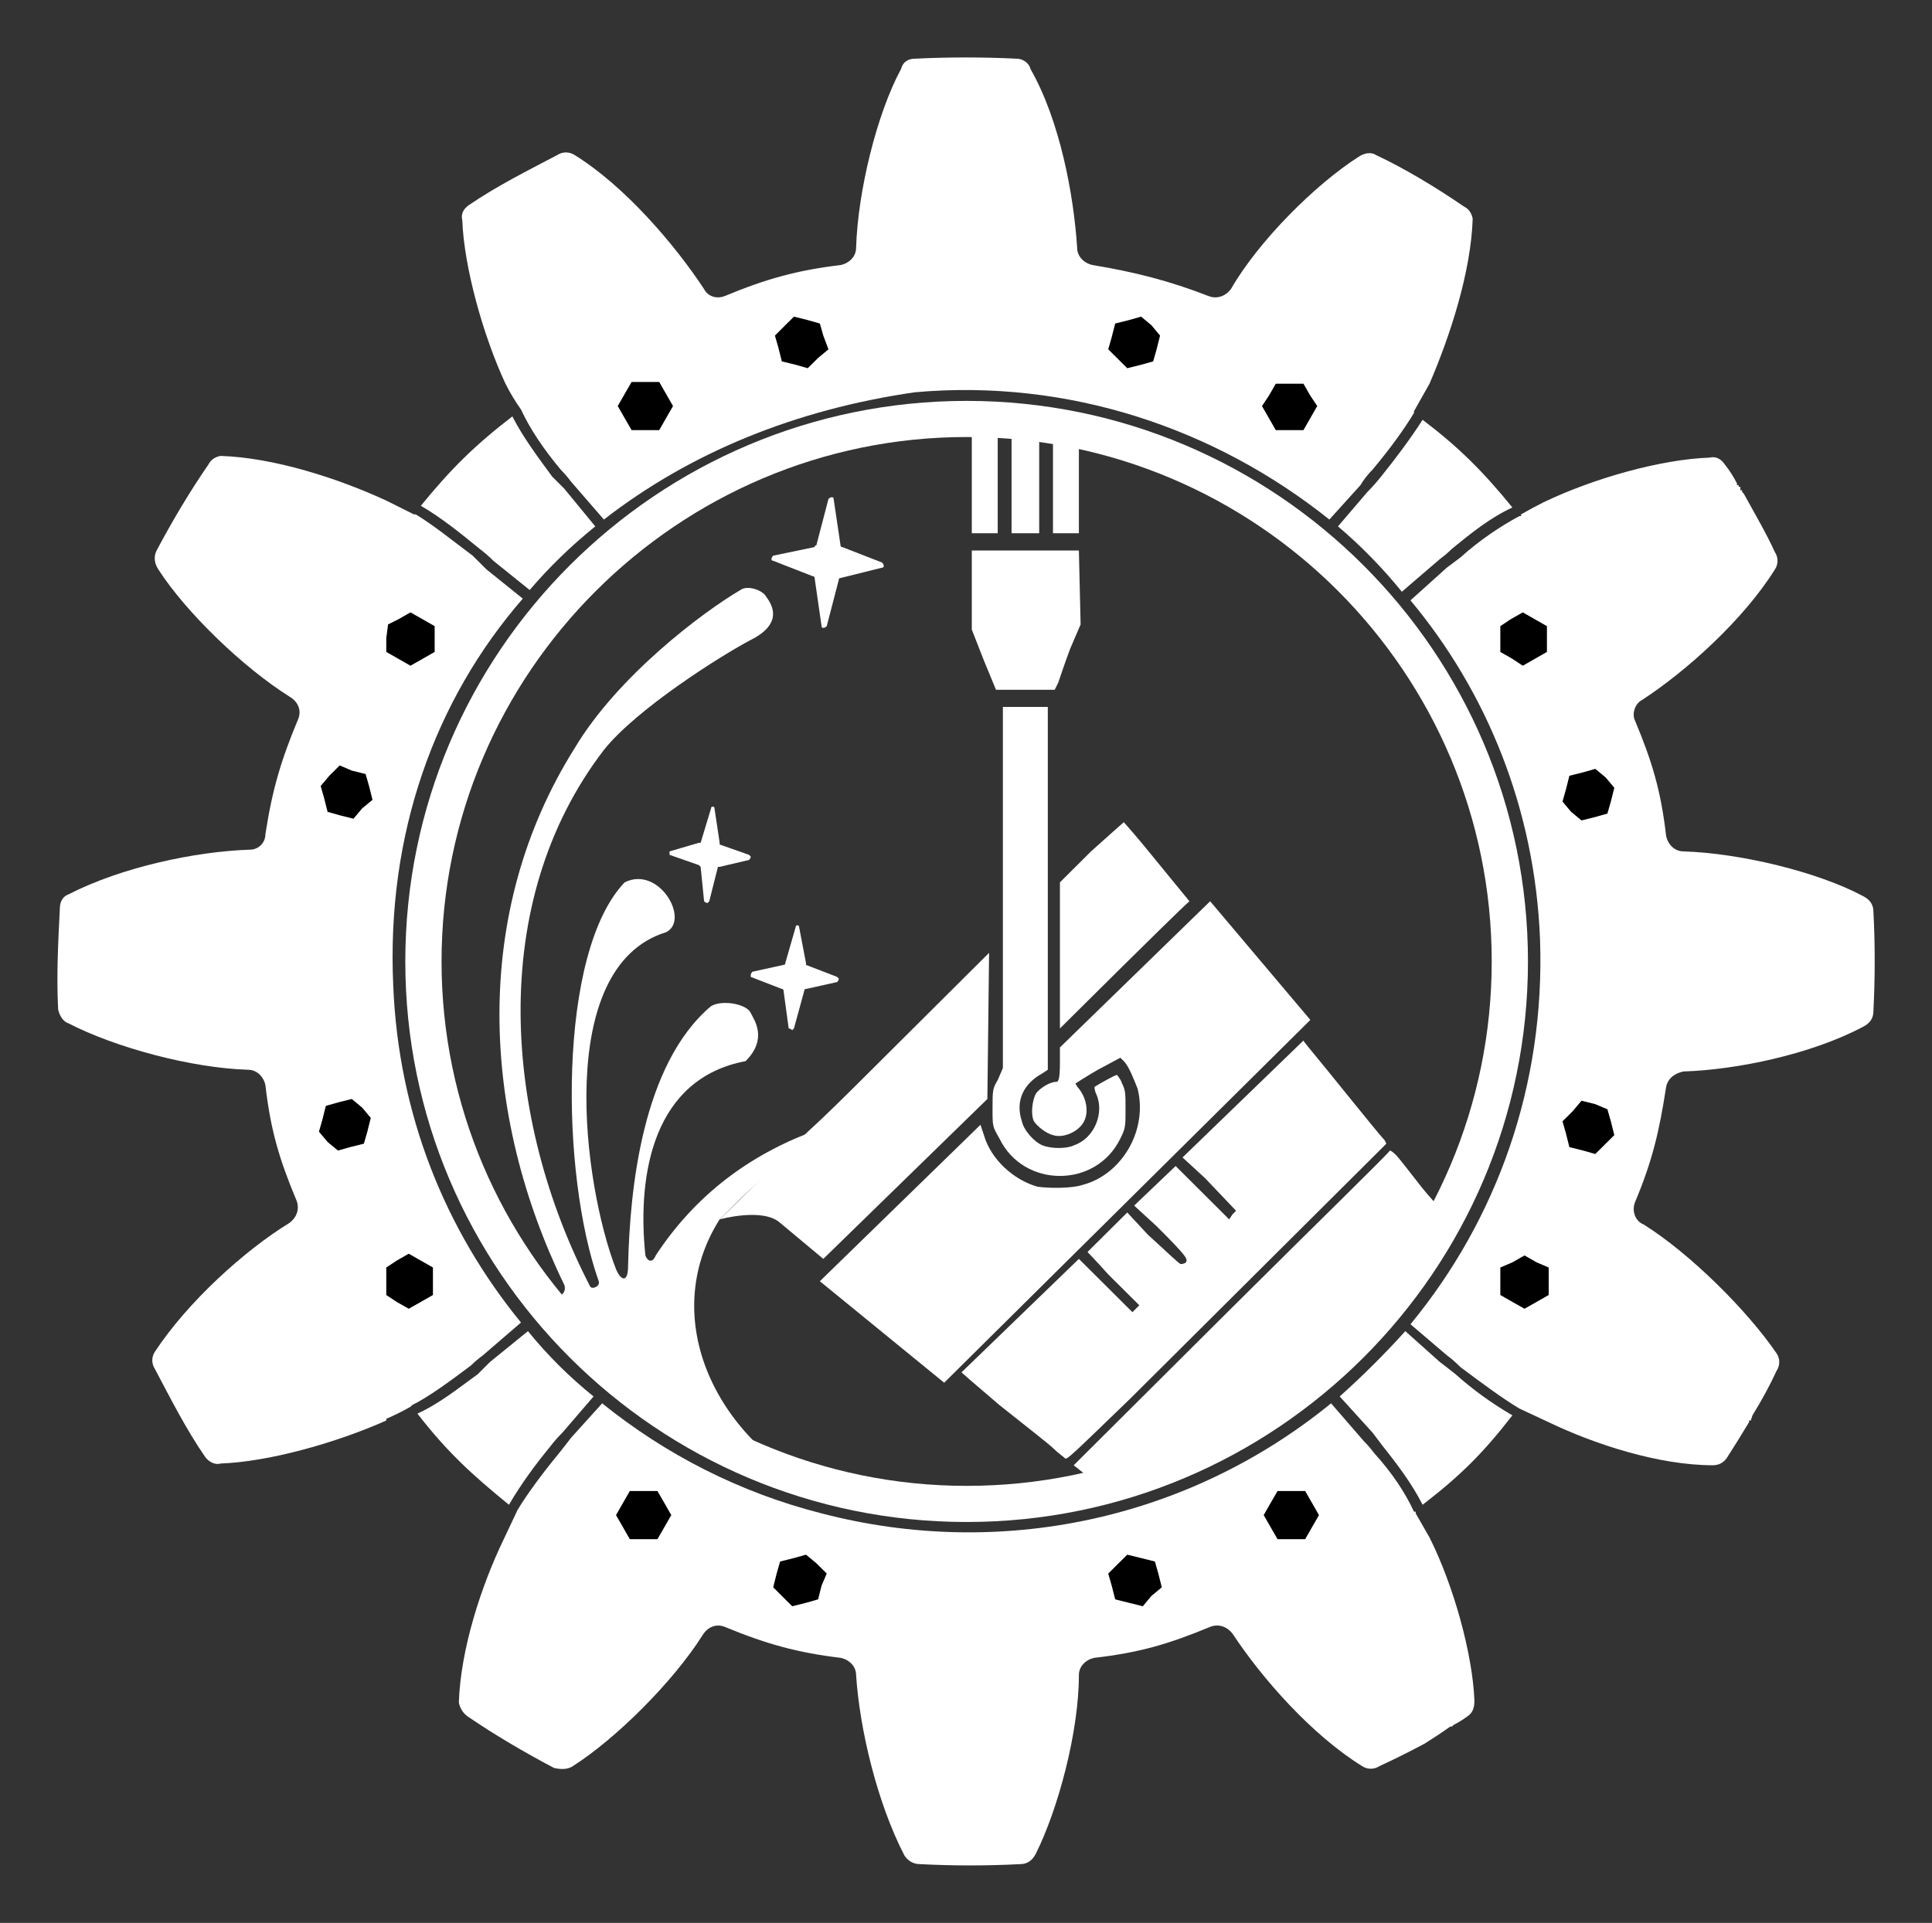 <?xml version="1.0" encoding="UTF-8"?> <svg xmlns="http://www.w3.org/2000/svg" viewBox="0 0 33.63 33.48" data-guides="{&quot;vertical&quot;:[],&quot;horizontal&quot;:[]}"><rect x="0" y="0" width="33.63" height="33.48" fill="#333333" stroke="none"/><path fill="white" stroke="none" fill-opacity="1" stroke-width="1" stroke-opacity="1" id="tSvgff3a2f64a4" title="Path 590" d="M14.631 28.865C13.88 28.775 13.339 28.625 12.617 28.326C12.467 28.266 12.316 28.326 12.226 28.476C11.715 29.284 10.723 30.272 9.971 30.751C9.881 30.811 9.761 30.811 9.641 30.781C9.13 30.511 8.618 30.212 8.137 29.883C8.057 29.823 8.007 29.743 7.987 29.643C8.017 28.715 8.378 27.607 8.769 26.799C8.849 26.629 8.929 26.46 9.009 26.29C9.19 25.991 9.46 25.631 9.731 25.302C9.811 25.202 9.881 25.113 9.941 25.033C10.122 24.833 10.302 24.634 10.482 24.434C11.595 25.332 12.888 25.991 14.301 26.35C17.397 27.158 20.674 26.47 23.17 24.434C23.36 24.653 23.55 24.873 23.741 25.093C23.801 25.152 23.861 25.222 23.921 25.302C24.222 25.631 24.462 25.991 24.613 26.32C24.623 26.32 24.633 26.32 24.643 26.32C24.643 26.33 24.643 26.34 24.643 26.35C24.723 26.49 24.803 26.629 24.883 26.769C25.304 27.607 25.635 28.805 25.665 29.613C25.665 29.733 25.635 29.823 25.545 29.883C25.464 29.942 25.384 29.992 25.304 30.032C25.294 30.042 25.284 30.052 25.274 30.062C25.264 30.062 25.254 30.062 25.244 30.062C25.104 30.162 24.953 30.262 24.793 30.362C24.532 30.501 24.272 30.631 24.011 30.751C23.921 30.811 23.801 30.811 23.711 30.751C22.839 30.212 21.967 29.224 21.456 28.446C21.366 28.326 21.215 28.266 21.065 28.326C20.344 28.625 19.832 28.775 19.051 28.865C18.9 28.895 18.78 29.014 18.78 29.164C18.78 30.152 18.419 31.499 18.029 32.278C17.968 32.397 17.878 32.457 17.758 32.457C17.187 32.487 16.585 32.487 16.014 32.457C15.894 32.457 15.804 32.397 15.744 32.308C15.263 31.38 14.962 30.092 14.902 29.164C14.902 29.014 14.782 28.895 14.631 28.865ZM23.32 24.314C23.721 23.955 24.102 23.576 24.462 23.177C24.663 23.356 24.863 23.536 25.064 23.715C25.144 23.775 25.234 23.845 25.334 23.925C25.635 24.194 25.966 24.434 26.326 24.643C25.815 25.302 25.424 25.691 24.763 26.2C24.583 25.841 24.312 25.482 24.072 25.182C24.011 25.102 23.951 25.023 23.891 24.943C23.701 24.733 23.51 24.524 23.32 24.314ZM24.552 23.057C26.056 21.23 26.898 18.895 26.807 16.351C26.717 14.075 25.875 12.04 24.552 10.453C24.763 10.263 24.973 10.074 25.184 9.884C25.264 9.824 25.344 9.764 25.424 9.704C25.755 9.405 26.116 9.165 26.447 8.986C26.456 8.986 26.467 8.986 26.477 8.986C26.477 8.976 26.477 8.966 26.477 8.956C26.617 8.876 26.747 8.806 26.867 8.746C27.739 8.327 28.912 7.998 29.754 7.968C29.874 7.938 29.964 7.998 30.024 8.088C30.104 8.188 30.174 8.297 30.235 8.417C30.235 8.427 30.235 8.437 30.235 8.447C30.245 8.447 30.255 8.447 30.265 8.447C30.265 8.457 30.265 8.467 30.265 8.477C30.275 8.477 30.285 8.477 30.295 8.477C30.295 8.487 30.295 8.497 30.295 8.507C30.295 8.517 30.295 8.527 30.295 8.537C30.305 8.537 30.315 8.537 30.325 8.537C30.325 8.547 30.325 8.557 30.325 8.567C30.335 8.577 30.345 8.587 30.355 8.597C30.535 8.926 30.746 9.285 30.896 9.615C30.956 9.704 30.956 9.824 30.896 9.914C30.355 10.782 29.363 11.68 28.581 12.189C28.461 12.249 28.401 12.429 28.461 12.549C28.762 13.267 28.912 13.776 29.002 14.554C29.032 14.704 29.152 14.824 29.303 14.824C30.295 14.854 31.648 15.183 32.429 15.602C32.55 15.662 32.61 15.752 32.61 15.872C32.64 16.411 32.64 17.039 32.61 17.608C32.61 17.728 32.55 17.818 32.429 17.878C31.527 18.357 30.235 18.626 29.303 18.656C29.152 18.686 29.032 18.776 29.002 18.925C28.882 19.704 28.762 20.213 28.461 20.931C28.401 21.081 28.461 21.261 28.611 21.32C29.423 21.829 30.415 22.817 30.926 23.566C30.986 23.655 30.986 23.775 30.926 23.865C30.806 24.125 30.665 24.384 30.505 24.643C30.495 24.673 30.485 24.703 30.475 24.733C30.465 24.733 30.455 24.733 30.445 24.733C30.445 24.743 30.445 24.753 30.445 24.763C30.325 24.963 30.195 25.172 30.054 25.392C29.994 25.472 29.914 25.512 29.814 25.512C28.882 25.512 27.769 25.152 26.958 24.763C26.787 24.683 26.617 24.604 26.447 24.524C26.146 24.344 25.785 24.075 25.424 23.805C25.344 23.725 25.264 23.655 25.184 23.596C24.973 23.416 24.763 23.236 24.552 23.057ZM8.859 26.2C8.198 25.661 7.777 25.272 7.266 24.613C7.657 24.434 7.987 24.164 8.318 23.925C8.378 23.865 8.448 23.795 8.528 23.715C8.749 23.536 8.969 23.356 9.19 23.177C9.53 23.596 9.911 23.975 10.332 24.314C10.152 24.524 9.971 24.733 9.791 24.943C9.711 25.023 9.641 25.102 9.581 25.182C9.31 25.512 9.069 25.841 8.859 26.2ZM7.175 24.464C7.165 24.474 7.155 24.484 7.145 24.494C7.005 24.574 6.865 24.643 6.724 24.703C6.724 24.713 6.724 24.723 6.724 24.733C5.853 25.122 4.68 25.452 3.838 25.482C3.748 25.512 3.628 25.452 3.568 25.362C3.237 24.883 2.966 24.344 2.696 23.835C2.636 23.745 2.636 23.626 2.696 23.536C3.267 22.668 4.259 21.769 5.041 21.291C5.161 21.201 5.221 21.051 5.161 20.901C4.86 20.183 4.71 19.674 4.62 18.895C4.59 18.746 4.47 18.626 4.319 18.626C3.327 18.596 2.004 18.237 1.193 17.818C1.103 17.788 1.042 17.698 1.012 17.578C0.982 16.979 1.012 16.411 1.042 15.812C1.042 15.692 1.103 15.602 1.193 15.572C2.125 15.093 3.417 14.824 4.349 14.794C4.5 14.794 4.62 14.674 4.62 14.524C4.74 13.746 4.891 13.237 5.191 12.519C5.251 12.369 5.191 12.219 5.041 12.13C4.229 11.62 3.237 10.662 2.756 9.914C2.696 9.824 2.666 9.704 2.726 9.585C2.997 9.076 3.297 8.567 3.628 8.088C3.668 8.008 3.738 7.958 3.838 7.938C4.77 7.968 5.883 8.327 6.724 8.716C6.885 8.796 7.045 8.876 7.205 8.956C7.215 8.956 7.226 8.956 7.236 8.956C7.536 9.136 7.867 9.405 8.228 9.675C8.308 9.754 8.388 9.834 8.468 9.914C8.679 10.084 8.889 10.253 9.1 10.423C7.566 12.189 6.724 14.524 6.845 17.159C6.935 19.404 7.747 21.41 9.069 23.027C8.849 23.216 8.629 23.406 8.408 23.596C8.328 23.655 8.258 23.715 8.198 23.775C7.837 24.045 7.476 24.314 7.175 24.464ZM7.326 8.806C7.837 8.178 8.258 7.758 8.919 7.25C9.1 7.609 9.37 7.968 9.611 8.297C9.671 8.357 9.741 8.427 9.821 8.507C10.002 8.726 10.182 8.946 10.362 9.165C9.941 9.505 9.56 9.874 9.22 10.273C9.009 10.104 8.799 9.934 8.588 9.764C8.508 9.684 8.428 9.615 8.348 9.555C8.017 9.285 7.686 9.016 7.326 8.806ZM9.069 7.13C8.969 6.99 8.879 6.84 8.799 6.681C8.408 5.843 8.077 4.645 8.047 3.837C8.017 3.717 8.077 3.627 8.168 3.567C8.649 3.238 9.19 2.968 9.701 2.699C9.791 2.639 9.911 2.639 10.002 2.699C10.873 3.238 11.745 4.256 12.256 5.034C12.316 5.154 12.467 5.214 12.617 5.154C13.339 4.854 13.88 4.705 14.631 4.615C14.782 4.585 14.902 4.465 14.902 4.316C14.932 3.328 15.263 1.98 15.684 1.202C15.714 1.082 15.804 1.022 15.924 1.022C16.495 0.993 17.127 0.993 17.698 1.022C17.788 1.022 17.908 1.082 17.938 1.202C18.45 2.1 18.69 3.388 18.75 4.316C18.75 4.465 18.87 4.585 19.021 4.615C19.742 4.735 20.344 4.885 21.035 5.154C21.185 5.214 21.336 5.154 21.426 5.034C21.907 4.196 22.899 3.208 23.651 2.729C23.741 2.669 23.861 2.639 23.951 2.699C24.462 2.938 25.003 3.268 25.485 3.597C25.565 3.637 25.615 3.707 25.635 3.807C25.605 4.735 25.244 5.843 24.883 6.681C24.793 6.84 24.703 7 24.613 7.16C24.613 7.17 24.613 7.18 24.613 7.19C24.432 7.489 24.192 7.818 23.891 8.178C23.811 8.258 23.741 8.347 23.681 8.447C23.5 8.647 23.32 8.846 23.14 9.046C21.155 7.459 18.6 6.591 15.924 6.83C13.85 7.13 12.016 7.878 10.512 9.046C10.322 8.826 10.132 8.607 9.941 8.387C9.881 8.307 9.821 8.238 9.761 8.178C9.46 7.818 9.22 7.459 9.069 7.13ZM24.763 7.309C25.394 7.788 25.815 8.208 26.326 8.836C25.936 9.016 25.605 9.285 25.274 9.555C25.214 9.615 25.144 9.675 25.064 9.734C24.843 9.924 24.623 10.114 24.402 10.303C24.062 9.884 23.691 9.505 23.29 9.165C23.46 8.966 23.631 8.766 23.801 8.567C23.881 8.487 23.961 8.397 24.041 8.297C24.282 7.998 24.552 7.639 24.763 7.309Z"></path><path fill="black" stroke="none" fill-opacity="1" stroke-width="1" stroke-opacity="1" id="tSvg2863ee0237" title="Path 591" d="M13.82 5.513C13.9 5.533 13.98 5.553 14.06 5.573C14.13 5.593 14.2 5.613 14.271 5.633C14.291 5.703 14.311 5.773 14.331 5.843C14.361 5.922 14.391 6.002 14.421 6.082C14.361 6.132 14.301 6.182 14.241 6.232C14.18 6.292 14.12 6.351 14.06 6.411C13.99 6.391 13.92 6.371 13.85 6.351C13.77 6.332 13.689 6.311 13.609 6.292C13.589 6.212 13.569 6.132 13.549 6.052C13.529 5.982 13.509 5.912 13.489 5.843C13.549 5.783 13.609 5.723 13.669 5.663C13.719 5.613 13.77 5.563 13.82 5.513Z"></path><path fill="black" stroke="none" fill-opacity="1" stroke-width="1" stroke-opacity="1" id="tSvgda2ef6748b" title="Path 592" d="M10.994 6.651C11.074 6.651 11.154 6.651 11.234 6.651C11.314 6.651 11.395 6.651 11.475 6.651C11.515 6.721 11.555 6.79 11.595 6.86C11.635 6.93 11.675 7 11.715 7.07C11.675 7.14 11.635 7.21 11.595 7.279C11.555 7.349 11.515 7.419 11.475 7.489C11.395 7.489 11.314 7.489 11.234 7.489C11.154 7.489 11.074 7.489 10.994 7.489C10.954 7.419 10.913 7.349 10.873 7.279C10.833 7.21 10.793 7.14 10.753 7.07C10.793 7 10.833 6.93 10.873 6.86C10.913 6.79 10.954 6.721 10.994 6.651Z"></path><path fill="black" stroke="none" fill-opacity="1" stroke-width="1" stroke-opacity="1" id="tSvg35413e129a" title="Path 593" d="M6.755 10.872C6.815 10.842 6.875 10.812 6.935 10.782C7.005 10.742 7.075 10.702 7.145 10.662C7.215 10.702 7.286 10.742 7.356 10.782C7.426 10.822 7.496 10.862 7.566 10.902C7.566 10.972 7.566 11.042 7.566 11.112C7.566 11.191 7.566 11.271 7.566 11.351C7.496 11.391 7.426 11.431 7.356 11.471C7.286 11.511 7.215 11.551 7.145 11.591C7.075 11.551 7.005 11.511 6.935 11.471C6.865 11.431 6.795 11.391 6.724 11.351C6.724 11.271 6.724 11.191 6.724 11.112C6.734 11.032 6.745 10.952 6.755 10.872Z"></path><path fill="black" stroke="none" fill-opacity="1" stroke-width="1" stroke-opacity="1" id="tSvgc8b1a2a3bd" title="Path 594" d="M5.582 13.686C5.632 13.626 5.682 13.566 5.732 13.507C5.793 13.447 5.853 13.387 5.913 13.327C5.983 13.357 6.053 13.387 6.123 13.417C6.203 13.437 6.284 13.457 6.364 13.477C6.384 13.546 6.404 13.616 6.424 13.686C6.444 13.766 6.464 13.846 6.484 13.926C6.424 13.976 6.364 14.025 6.304 14.075C6.253 14.135 6.203 14.195 6.153 14.255C6.073 14.235 5.993 14.215 5.913 14.195C5.843 14.175 5.772 14.155 5.702 14.135C5.682 14.056 5.662 13.976 5.642 13.896C5.622 13.826 5.602 13.756 5.582 13.686Z"></path><path fill="black" stroke="none" fill-opacity="1" stroke-width="1" stroke-opacity="1" id="tSvgc25f66544f" title="Path 595" d="M5.552 19.704C5.572 19.634 5.592 19.564 5.612 19.494C5.632 19.414 5.652 19.334 5.672 19.255C5.742 19.235 5.812 19.215 5.883 19.195C5.963 19.175 6.043 19.155 6.123 19.135C6.183 19.185 6.243 19.235 6.304 19.285C6.354 19.345 6.404 19.404 6.454 19.464C6.434 19.544 6.414 19.624 6.394 19.704C6.374 19.774 6.354 19.843 6.334 19.913C6.253 19.933 6.173 19.953 6.093 19.973C6.023 19.993 5.953 20.013 5.883 20.033C5.823 19.983 5.762 19.933 5.702 19.883C5.652 19.823 5.602 19.764 5.552 19.704Z"></path><path fill="black" stroke="none" fill-opacity="1" stroke-width="1" stroke-opacity="1" id="tSvg9699c5da29" title="Path 596" d="M6.724 22.548C6.724 22.468 6.724 22.388 6.724 22.308C6.724 22.229 6.724 22.149 6.724 22.069C6.785 22.029 6.845 21.989 6.905 21.949C6.975 21.909 7.045 21.869 7.115 21.829C7.186 21.869 7.256 21.909 7.326 21.949C7.396 21.989 7.466 22.029 7.536 22.069C7.536 22.149 7.536 22.229 7.536 22.308C7.536 22.388 7.536 22.468 7.536 22.548C7.466 22.588 7.396 22.628 7.326 22.668C7.256 22.707 7.186 22.747 7.115 22.787C7.045 22.747 6.975 22.707 6.905 22.668C6.845 22.628 6.785 22.588 6.724 22.548Z"></path><path fill="black" stroke="none" fill-opacity="1" stroke-width="1" stroke-opacity="1" id="tSvg32ad41069d" title="Path 597" d="M10.963 26.799C10.923 26.729 10.883 26.659 10.843 26.589C10.803 26.52 10.763 26.45 10.723 26.38C10.763 26.31 10.803 26.24 10.843 26.17C10.883 26.1 10.923 26.031 10.963 25.961C11.044 25.961 11.124 25.961 11.204 25.961C11.284 25.961 11.364 25.961 11.444 25.961C11.485 26.031 11.525 26.1 11.565 26.17C11.605 26.24 11.645 26.31 11.685 26.38C11.645 26.45 11.605 26.52 11.565 26.589C11.525 26.659 11.485 26.729 11.444 26.799C11.364 26.799 11.284 26.799 11.204 26.799C11.124 26.799 11.044 26.799 10.963 26.799Z"></path><path fill="black" stroke="none" fill-opacity="1" stroke-width="1" stroke-opacity="1" id="tSvg99df46b4bf" title="Path 598" d="M13.79 27.967C13.739 27.917 13.689 27.867 13.639 27.817C13.579 27.757 13.519 27.697 13.459 27.637C13.479 27.557 13.499 27.478 13.519 27.398C13.539 27.328 13.559 27.258 13.579 27.188C13.659 27.168 13.739 27.148 13.82 27.128C13.89 27.108 13.96 27.088 14.03 27.069C14.09 27.118 14.15 27.168 14.21 27.218C14.271 27.278 14.331 27.338 14.391 27.398C14.361 27.468 14.331 27.538 14.301 27.607C14.281 27.687 14.261 27.767 14.241 27.847C14.17 27.867 14.1 27.887 14.03 27.907C13.95 27.927 13.87 27.947 13.79 27.967Z"></path><path fill="black" stroke="none" fill-opacity="1" stroke-width="1" stroke-opacity="1" id="tSvg60d258142c" title="Path 599" d="M19.893 27.967C19.812 27.947 19.732 27.927 19.652 27.907C19.572 27.887 19.492 27.867 19.412 27.847C19.392 27.767 19.371 27.687 19.351 27.607C19.331 27.538 19.311 27.468 19.291 27.398C19.351 27.338 19.412 27.278 19.472 27.218C19.522 27.168 19.572 27.118 19.622 27.069C19.702 27.088 19.782 27.108 19.863 27.128C19.943 27.148 20.023 27.168 20.103 27.188C20.123 27.258 20.143 27.328 20.163 27.398C20.183 27.478 20.203 27.557 20.223 27.637C20.163 27.687 20.103 27.737 20.043 27.787C19.993 27.847 19.943 27.907 19.893 27.967Z"></path><path fill="black" stroke="none" fill-opacity="1" stroke-width="1" stroke-opacity="1" id="tSvg3ea7793e4f" title="Path 600" d="M22.719 26.799C22.638 26.799 22.558 26.799 22.478 26.799C22.398 26.799 22.318 26.799 22.238 26.799C22.198 26.729 22.157 26.659 22.117 26.589C22.077 26.52 22.037 26.45 21.997 26.38C22.037 26.31 22.077 26.24 22.117 26.17C22.157 26.1 22.198 26.031 22.238 25.961C22.318 25.961 22.398 25.961 22.478 25.961C22.558 25.961 22.638 25.961 22.719 25.961C22.759 26.031 22.799 26.1 22.839 26.17C22.879 26.24 22.919 26.31 22.959 26.38C22.919 26.45 22.879 26.52 22.839 26.589C22.799 26.659 22.759 26.729 22.719 26.799Z"></path><path fill="black" stroke="none" fill-opacity="1" stroke-width="1" stroke-opacity="1" id="tSvg1203ad7f245" title="Path 601" d="M26.958 22.548C26.887 22.588 26.817 22.628 26.747 22.668C26.677 22.707 26.607 22.747 26.537 22.787C26.467 22.747 26.396 22.707 26.326 22.668C26.256 22.628 26.186 22.588 26.116 22.548C26.116 22.468 26.116 22.388 26.116 22.308C26.116 22.229 26.116 22.149 26.116 22.069C26.186 22.039 26.256 22.009 26.326 21.979C26.396 21.939 26.467 21.899 26.537 21.859C26.607 21.899 26.677 21.939 26.747 21.979C26.817 22.009 26.887 22.039 26.958 22.069C26.958 22.149 26.958 22.229 26.958 22.308C26.958 22.388 26.958 22.468 26.958 22.548Z"></path><path fill="black" stroke="none" fill-opacity="1" stroke-width="1" stroke-opacity="1" id="tSvg4f29ef76d0" title="Path 602" d="M28.1 19.764C28.05 19.814 28 19.863 27.95 19.913C27.89 19.973 27.829 20.033 27.769 20.093C27.699 20.073 27.629 20.053 27.559 20.033C27.479 20.013 27.399 19.993 27.318 19.973C27.298 19.893 27.278 19.814 27.258 19.734C27.238 19.664 27.218 19.594 27.198 19.524C27.258 19.464 27.318 19.404 27.378 19.345C27.429 19.285 27.479 19.225 27.529 19.165C27.609 19.185 27.689 19.205 27.769 19.225C27.84 19.255 27.91 19.285 27.98 19.314C28 19.384 28.02 19.454 28.04 19.524C28.06 19.604 28.08 19.684 28.1 19.764Z"></path><path fill="black" stroke="none" fill-opacity="1" stroke-width="1" stroke-opacity="1" id="tSvgdc15475cf1" title="Path 603" d="M28.1 13.716C28.08 13.796 28.06 13.876 28.04 13.956C28.02 14.025 28 14.095 27.98 14.165C27.91 14.185 27.84 14.205 27.769 14.225C27.689 14.245 27.609 14.265 27.529 14.285C27.469 14.235 27.409 14.185 27.348 14.135C27.298 14.075 27.248 14.015 27.198 13.956C27.218 13.886 27.238 13.816 27.258 13.746C27.278 13.666 27.298 13.586 27.318 13.507C27.399 13.487 27.479 13.467 27.559 13.447C27.629 13.427 27.699 13.407 27.769 13.387C27.829 13.437 27.89 13.487 27.95 13.537C28 13.596 28.05 13.656 28.1 13.716Z"></path><path fill="black" stroke="none" fill-opacity="1" stroke-width="1" stroke-opacity="1" id="tSvg9d702abb2d" title="Path 604" d="M26.927 10.902C26.927 10.972 26.927 11.042 26.927 11.112C26.927 11.191 26.927 11.271 26.927 11.351C26.857 11.391 26.787 11.431 26.717 11.471C26.647 11.511 26.577 11.551 26.507 11.591C26.447 11.551 26.386 11.511 26.326 11.471C26.256 11.431 26.186 11.391 26.116 11.351C26.116 11.281 26.116 11.211 26.116 11.142C26.116 11.062 26.116 10.982 26.116 10.902C26.176 10.862 26.236 10.822 26.296 10.782C26.366 10.742 26.436 10.702 26.507 10.662C26.577 10.702 26.647 10.742 26.717 10.782C26.787 10.822 26.857 10.862 26.927 10.902Z"></path><path fill="black" stroke="none" fill-opacity="1" stroke-width="1" stroke-opacity="1" id="tSvg1632ce7cf8d" title="Path 605" d="M22.689 6.681C22.729 6.751 22.769 6.82 22.809 6.89C22.849 6.95 22.889 7.01 22.929 7.07C22.889 7.14 22.849 7.21 22.809 7.279C22.769 7.349 22.729 7.419 22.689 7.489C22.608 7.489 22.528 7.489 22.448 7.489C22.368 7.489 22.288 7.489 22.207 7.489C22.167 7.419 22.127 7.349 22.087 7.279C22.047 7.21 22.007 7.14 21.967 7.07C22.007 7.01 22.047 6.95 22.087 6.89C22.127 6.82 22.167 6.751 22.207 6.681C22.288 6.681 22.368 6.681 22.448 6.681C22.528 6.681 22.608 6.681 22.689 6.681Z"></path><path fill="black" stroke="none" fill-opacity="1" stroke-width="1" stroke-opacity="1" id="tSvge9959e03b1" title="Path 606" d="M19.863 5.513C19.923 5.563 19.983 5.613 20.043 5.663C20.093 5.723 20.143 5.783 20.193 5.843C20.173 5.922 20.153 6.002 20.133 6.082C20.113 6.152 20.093 6.222 20.073 6.292C20.003 6.311 19.933 6.332 19.863 6.351C19.782 6.371 19.702 6.391 19.622 6.411C19.572 6.361 19.522 6.311 19.472 6.262C19.412 6.202 19.351 6.142 19.291 6.082C19.311 6.012 19.331 5.942 19.351 5.872C19.371 5.793 19.392 5.713 19.412 5.633C19.492 5.613 19.572 5.593 19.652 5.573C19.722 5.553 19.792 5.533 19.863 5.513Z"></path><path fill="white" stroke="none" fill-opacity="1" stroke-width="1" stroke-opacity="1" id="tSvg9fe3ba1c51" title="Path 607" d="M9.55 22.488C9.701 22.668 9.881 22.518 9.821 22.368C8.378 19.404 8.198 15.902 10.002 13.028C10.753 11.77 12.226 10.662 12.888 10.273C13.008 10.183 13.278 10.273 13.339 10.393C13.609 10.752 13.369 10.992 13.068 11.142C12.557 11.411 11.084 12.339 10.512 13.057C8.468 15.722 8.769 19.494 10.272 22.398C10.302 22.458 10.453 22.398 10.422 22.308C9.761 20.452 9.701 16.59 10.873 15.363C11.475 15.063 12.016 16.021 11.595 16.231C9.641 16.83 10.152 20.632 10.723 22.099C10.813 22.308 10.933 22.338 10.933 22.039C10.963 20.722 11.174 18.536 12.377 17.518C12.587 17.398 13.008 17.488 13.068 17.638C13.128 17.758 13.369 18.087 12.978 18.476C11.384 18.776 11.084 20.422 11.234 21.859C11.264 21.949 11.354 22.009 11.414 21.859C12.056 20.881 12.938 20.173 14.06 19.734C14.12 19.704 14.15 19.794 14.09 19.853C13.429 20.332 12.978 20.781 12.527 21.23C11.444 22.937 12.437 25.122 14.511 26.05C14.501 26.07 14.491 26.09 14.481 26.11C12.416 25.552 10.723 24.484 9.4 22.907C9.49 23.057 9.22 22.129 9.55 22.488Z"></path><path fill="white" stroke="none" fill-opacity="1" stroke-width="1" stroke-opacity="1" id="tSvgd54f8e4744" title="Path 608" d="M12.527 14.674C12.497 14.475 12.467 14.275 12.437 14.075C12.437 14.055 12.427 14.045 12.407 14.045C12.386 14.045 12.377 14.055 12.377 14.075C12.316 14.275 12.256 14.475 12.196 14.674C12.196 14.674 12.186 14.674 12.166 14.674C11.996 14.724 11.825 14.774 11.655 14.824C11.655 14.824 11.655 14.834 11.655 14.854C11.655 14.874 11.655 14.884 11.655 14.884C11.825 14.944 11.996 15.004 12.166 15.063C12.166 15.063 12.176 15.073 12.196 15.093C12.216 15.293 12.236 15.492 12.256 15.692C12.276 15.712 12.296 15.722 12.316 15.722C12.316 15.722 12.326 15.712 12.346 15.692C12.396 15.492 12.447 15.293 12.497 15.093C12.497 15.093 12.507 15.093 12.527 15.093C12.697 15.053 12.868 15.014 13.038 14.973C13.058 14.954 13.068 14.934 13.068 14.914C13.068 14.914 13.058 14.904 13.038 14.884C12.868 14.824 12.697 14.764 12.527 14.704C12.527 14.704 12.527 14.694 12.527 14.674Z"></path><path fill="white" stroke="none" fill-opacity="1" stroke-width="1" stroke-opacity="1" id="tSvg3d62dd062a" title="Path 609" d="M17.457 15.453C17.457 16.5 17.457 17.548 17.457 18.596C17.427 18.666 17.397 18.736 17.367 18.806C17.277 18.955 17.277 18.985 17.277 19.314C17.277 19.614 17.277 19.614 17.397 19.823C17.818 20.692 19.081 20.692 19.502 19.823C19.592 19.644 19.592 19.614 19.592 19.314C19.592 19.045 19.592 18.985 19.532 18.866C19.502 18.776 19.442 18.716 19.442 18.716C19.412 18.716 19.141 18.866 19.051 18.925C19.051 18.925 19.051 18.985 19.081 19.045C19.231 19.374 19.051 19.823 18.69 19.943C18.57 20.003 18.299 20.003 18.149 19.943C17.998 19.883 17.818 19.674 17.788 19.524C17.668 19.165 17.818 18.866 18.149 18.686C18.179 18.666 18.209 18.646 18.239 18.626C18.239 17.578 18.239 16.53 18.239 15.482C18.239 14.425 18.239 13.367 18.239 12.309C18.109 12.309 17.979 12.309 17.848 12.309C17.718 12.309 17.588 12.309 17.457 12.309C17.457 13.357 17.457 14.405 17.457 15.453Z"></path><path fill="white" stroke="none" fill-opacity="1" stroke-width="1" stroke-opacity="1" id="tSvg156cacddd1b" title="Path 610" d="M18.991 14.824C18.81 15.004 18.63 15.183 18.45 15.363C18.45 16.211 18.45 17.059 18.45 17.907C18.48 17.878 20.434 15.931 20.704 15.692C20.484 15.423 20.263 15.153 20.043 14.884C19.802 14.584 19.562 14.315 19.562 14.315C19.562 14.315 19.291 14.554 18.991 14.824Z"></path><path fill="#002347" stroke="none" fill-opacity="1" stroke-width="1" stroke-opacity="1" id="tSvg1064f8aa871" title="Path 611" d="M18.63 19.165C18.72 19.255 18.72 19.344 18.63 19.464C18.419 19.704 18.059 19.404 18.239 19.165C18.329 19.045 18.51 19.015 18.63 19.165Z"></path><path fill="white" stroke="none" fill-opacity="1" stroke-width="1" stroke-opacity="1" id="tSvg129d574043d" title="Path 612" d="M18.45 18.237C18.45 18.327 18.45 18.416 18.45 18.506C18.45 18.806 18.419 18.836 18.389 18.836C18.269 18.836 18.089 18.955 18.029 19.045C17.968 19.165 17.938 19.404 17.998 19.524C18.059 19.614 18.209 19.734 18.329 19.764C18.51 19.823 18.78 19.704 18.87 19.524C18.961 19.345 18.9 19.105 18.78 18.955C18.75 18.925 18.72 18.866 18.72 18.866C18.72 18.866 18.9 18.746 19.111 18.626C19.241 18.556 19.371 18.486 19.502 18.416C19.522 18.436 19.542 18.456 19.562 18.476C19.652 18.566 19.742 18.806 19.802 18.955C19.983 19.674 19.532 20.452 18.84 20.632C18.66 20.692 18.269 20.692 18.059 20.662C17.638 20.542 17.247 20.183 17.127 19.764C17.107 19.704 17.087 19.644 17.067 19.584C16.134 20.492 15.203 21.4 14.271 22.308C14.992 22.897 15.714 23.486 16.435 24.075C18.56 21.969 20.684 19.863 22.809 17.758C22.227 17.069 21.646 16.381 21.065 15.692C20.193 16.54 19.321 17.389 18.45 18.237Z"></path><path fill="white" stroke="none" fill-opacity="1" stroke-width="1" stroke-opacity="1" id="tSvg11cda64ff65" title="Path 613" d="M15.112 18.686C14.722 19.075 14.361 19.434 14.03 19.734C13.429 20.362 12.527 21.231 12.527 21.231C12.527 21.231 13.278 21.021 13.579 21.291C13.83 21.5 14.08 21.71 14.331 21.919C15.283 20.991 16.235 20.063 17.187 19.135C17.197 18.287 17.207 17.438 17.217 16.59C16.515 17.289 15.814 17.987 15.112 18.686Z"></path><path fill="white" stroke="none" fill-opacity="1" stroke-width="1" stroke-opacity="1" id="tSvg5218f55161" title="Path 614" d="M20.584 20.153C20.714 20.273 20.845 20.392 20.975 20.512C21.155 20.702 21.336 20.891 21.516 21.081C21.496 21.101 21.476 21.121 21.456 21.141C21.436 21.171 21.416 21.201 21.396 21.231C21.205 21.041 21.015 20.851 20.825 20.662C20.704 20.542 20.584 20.422 20.464 20.302C20.223 20.532 19.983 20.762 19.742 20.991C19.872 21.111 20.003 21.231 20.133 21.35C20.674 21.889 20.674 21.919 20.644 21.979C20.614 22.009 20.554 22.009 20.554 22.009C20.524 22.009 20.283 21.769 19.983 21.5C19.863 21.37 19.742 21.241 19.622 21.111C19.392 21.34 19.161 21.57 18.93 21.799C18.93 21.799 19.021 21.889 19.291 22.189C19.472 22.368 19.652 22.548 19.832 22.727C19.812 22.747 19.792 22.767 19.772 22.787C19.742 22.817 19.712 22.847 19.712 22.847C19.712 22.847 19.472 22.608 19.171 22.308C19.041 22.179 18.91 22.049 18.78 21.919C18.099 22.578 17.417 23.236 16.736 23.895C16.756 23.915 16.976 24.105 17.397 24.464C17.848 24.823 18.269 25.152 18.329 25.212C18.419 25.302 18.51 25.362 18.54 25.392C18.57 25.422 18.66 25.332 19.682 24.344C20.283 23.745 21.516 22.518 22.448 21.59C23.009 21.031 23.57 20.472 24.132 19.913C24.122 19.893 24.112 19.873 24.102 19.853C24.011 19.764 23.079 18.596 22.779 18.237C22.658 18.087 22.689 18.117 22.689 18.117C21.987 18.796 21.285 19.474 20.584 20.153Z"></path><path fill="white" stroke="none" fill-opacity="1" stroke-width="1" stroke-opacity="1" id="tSvg18bda5a9221" title="Path 615" d="M24.192 20.033C24.192 20.063 22.929 21.291 21.426 22.787C20.514 23.695 19.602 24.604 18.69 25.512C18.74 25.552 18.79 25.591 18.84 25.631C18.9 25.691 18.951 25.741 18.991 25.781C21.636 25.152 23.831 23.416 25.094 21.081C25.003 20.961 24.883 20.841 24.763 20.692C24.552 20.422 24.342 20.153 24.312 20.123C24.252 20.063 24.212 20.033 24.192 20.033Z"></path><path fill="white" stroke="none" fill-opacity="1" stroke-width="1" stroke-opacity="1" id="tSvgd43042b82d" title="Path 616" d="M16.916 10.962C16.986 11.142 17.056 11.321 17.127 11.501C17.197 11.67 17.267 11.84 17.337 12.01C17.507 12.01 17.678 12.01 17.848 12.01C18.019 12.01 18.189 12.01 18.359 12.01C18.379 11.97 18.399 11.93 18.419 11.89C18.45 11.8 18.54 11.531 18.63 11.291C18.69 11.152 18.75 11.012 18.81 10.872C18.8 10.443 18.79 10.014 18.78 9.585C18.47 9.585 18.159 9.585 17.848 9.585C17.538 9.585 17.227 9.585 16.916 9.585C16.916 10.483 16.916 10.064 16.916 10.962Z"></path><path fill="#EC1C24" stroke="none" fill-opacity="1" stroke-width="1" stroke-opacity="1" id="tSvgce6a54e654" title="Path 617" d="M19.231 7.758C19.231 7.629 19.231 7.499 19.231 7.369C23.44 8.417 26.537 12.219 26.537 16.74C26.537 22.069 22.207 26.41 16.826 26.41C11.475 26.41 7.115 22.069 7.115 16.74C7.115 11.441 11.384 7.13 16.706 7.07C16.706 7.2 16.706 7.329 16.706 7.459C11.625 7.519 7.506 11.65 7.506 16.74C7.506 21.859 11.685 26.021 16.826 26.021C21.997 26.021 26.146 21.859 26.146 16.74C26.146 12.429 23.23 8.806 19.231 7.758Z"></path><path fill="white" stroke="none" fill-opacity="1" stroke-width="1" stroke-opacity="1" id="tSvg115b928c874" title="Path 618" d="M16.916 7.07C17.067 7.07 17.217 7.07 17.367 7.07C17.367 7.808 17.367 8.547 17.367 9.285C17.217 9.285 17.067 9.285 16.916 9.285C16.916 8.547 16.916 7.808 16.916 7.07Z"></path><path fill="white" stroke="none" fill-opacity="1" stroke-width="1" stroke-opacity="1" id="tSvg161f27545ab" title="Path 619" d="M17.608 7.1C17.768 7.12 17.928 7.14 18.089 7.16C18.089 7.868 18.089 8.577 18.089 9.285C17.928 9.285 17.768 9.285 17.608 9.285C17.608 8.557 17.608 7.828 17.608 7.1Z"></path><path fill="white" stroke="none" fill-opacity="1" stroke-width="1" stroke-opacity="1" id="tSvgcdc2fe31af" title="Path 620" d="M18.329 7.19C18.48 7.22 18.63 7.25 18.78 7.279C18.78 7.948 18.78 8.617 18.78 9.285C18.63 9.285 18.48 9.285 18.329 9.285C18.329 8.587 18.329 7.888 18.329 7.19Z"></path><path fill="white" stroke="none" fill-opacity="1" stroke-width="1" stroke-opacity="1" clip-rule="evenodd" fill-rule="evenodd" id="tSvg1bdc4e064f" title="Path 621" d="M16.826 26.5C11.444 26.5 7.055 22.129 7.055 16.74C7.055 11.351 11.444 6.98 16.826 6.98C22.207 6.98 26.597 11.351 26.597 16.74C26.597 22.129 22.207 26.5 16.826 26.5ZM16.826 7.609C11.805 7.609 7.686 11.71 7.686 16.74C7.686 21.769 11.805 25.871 16.826 25.871C21.877 25.871 25.966 21.769 25.966 16.74C25.966 11.71 21.877 7.609 16.826 7.609Z"></path><path fill="white" stroke="none" fill-opacity="1" stroke-width="1" stroke-opacity="1" id="tSvg101f3ddcb4d" title="Path 622" d="M14.03 16.77C13.99 16.56 13.95 16.351 13.91 16.141C13.91 16.121 13.9 16.111 13.88 16.111C13.86 16.111 13.85 16.121 13.85 16.141C13.79 16.351 13.729 16.56 13.669 16.77C13.669 16.79 13.659 16.8 13.639 16.8C13.459 16.84 13.278 16.88 13.098 16.919C13.078 16.939 13.068 16.959 13.068 16.979C13.068 16.979 13.068 16.989 13.068 17.009C13.248 17.079 13.429 17.149 13.609 17.219C13.629 17.219 13.639 17.229 13.639 17.249C13.669 17.468 13.699 17.688 13.729 17.907C13.75 17.907 13.769 17.917 13.79 17.937C13.81 17.917 13.82 17.907 13.82 17.907C13.88 17.688 13.94 17.468 14 17.249C14 17.229 14.01 17.219 14.03 17.219C14.21 17.179 14.391 17.139 14.571 17.099C14.591 17.079 14.601 17.059 14.601 17.039C14.601 17.039 14.591 17.029 14.571 17.009C14.391 16.939 14.21 16.87 14.03 16.8C14.03 16.8 14.03 16.79 14.03 16.77Z"></path><path fill="white" stroke="none" fill-opacity="1" stroke-width="1" stroke-opacity="1" id="tSvg15425915eea" title="Path 623" d="M14.631 9.495C14.591 9.225 14.551 8.956 14.511 8.687C14.511 8.667 14.501 8.657 14.481 8.657C14.461 8.657 14.441 8.667 14.421 8.687C14.351 8.956 14.281 9.225 14.21 9.495C14.19 9.495 14.18 9.505 14.18 9.525C13.94 9.575 13.699 9.625 13.459 9.675C13.439 9.694 13.429 9.714 13.429 9.734C13.429 9.754 13.439 9.764 13.459 9.764C13.689 9.854 13.92 9.944 14.15 10.034C14.171 10.034 14.18 10.044 14.18 10.064C14.22 10.343 14.261 10.623 14.301 10.902C14.301 10.922 14.311 10.932 14.331 10.932C14.351 10.932 14.371 10.922 14.391 10.902C14.461 10.633 14.531 10.363 14.601 10.094C14.601 10.074 14.611 10.064 14.631 10.064C14.872 10.004 15.112 9.944 15.353 9.884C15.373 9.884 15.383 9.874 15.383 9.854C15.383 9.834 15.373 9.814 15.353 9.794C15.122 9.704 14.892 9.615 14.661 9.525C14.641 9.525 14.631 9.515 14.631 9.495Z"></path><defs></defs></svg> 